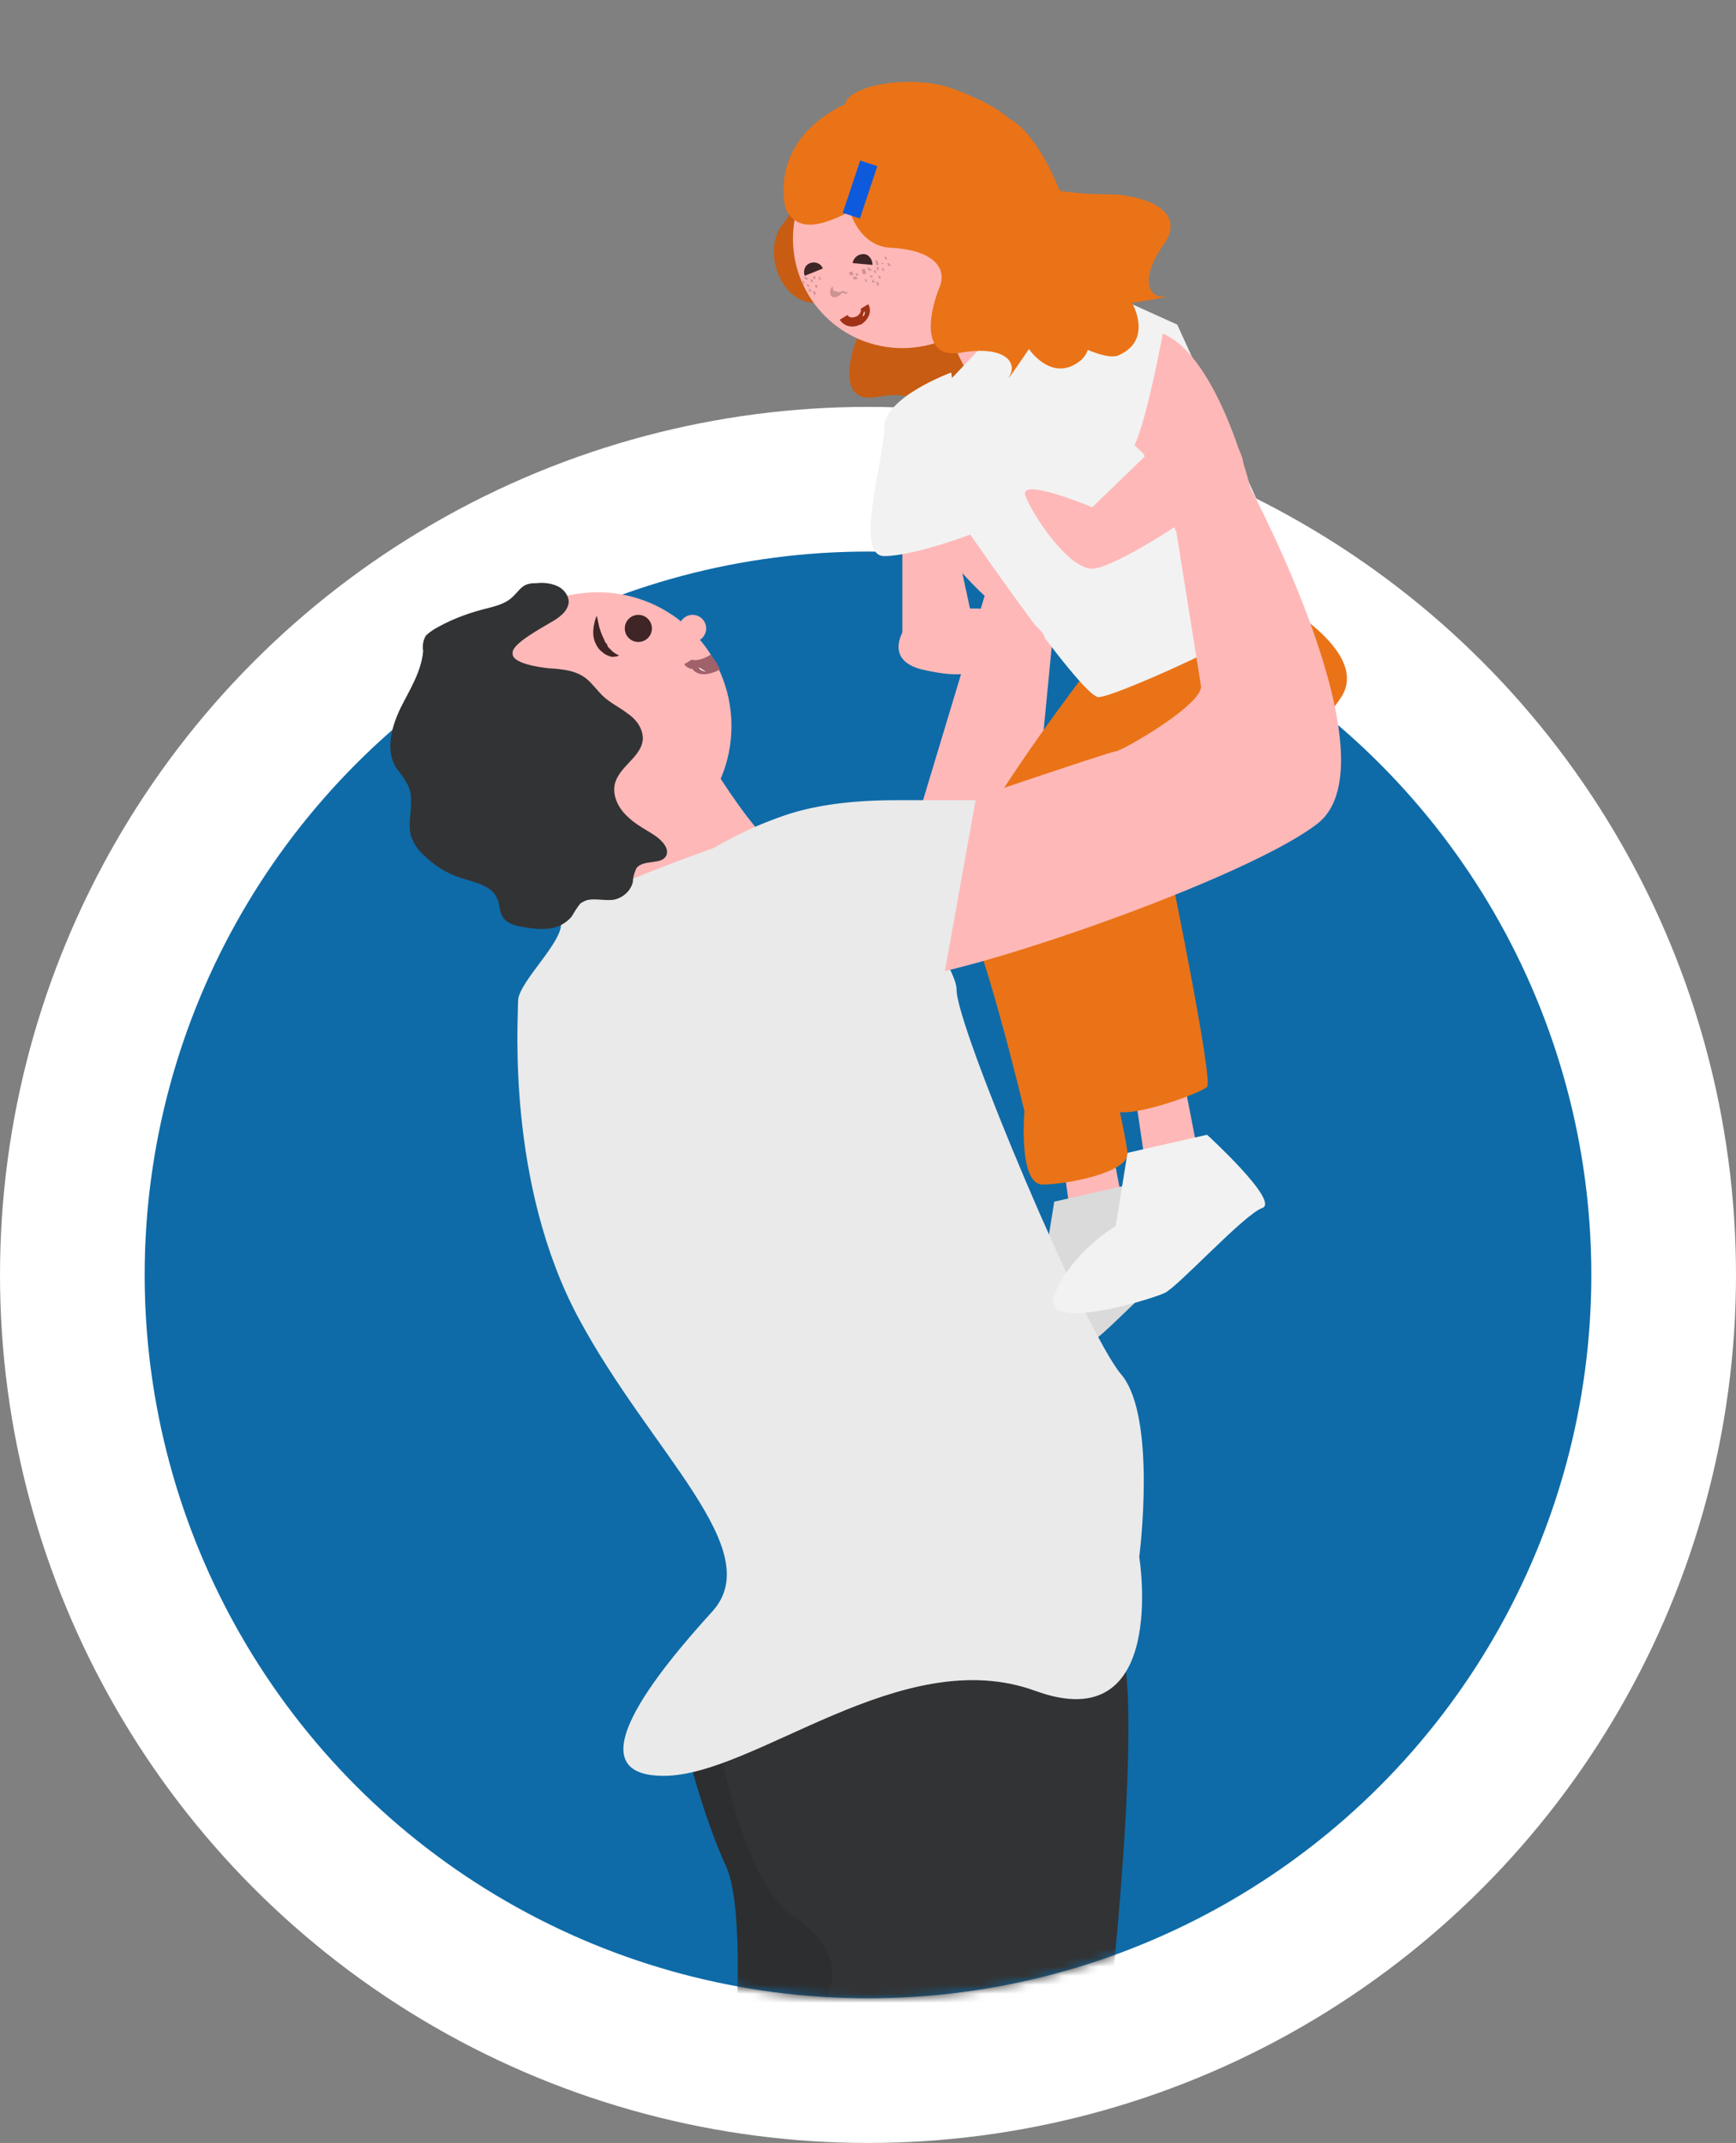 <?xml version="1.0" encoding="UTF-8"?>
<svg width="192px" height="237px" viewBox="0 0 192 237" version="1.1" xmlns="http://www.w3.org/2000/svg" xmlns:xlink="http://www.w3.org/1999/xlink">
    <rect x="0" y="0" width="192" height="237" fill="#808080" stroke="none"/>
    <title>Group 9</title>
    <defs>
        <path d="M80,0 C118.66,0 150,25.296 150,56.5 C150,67.711 145.954,78.16 138.977,86.947 C152.032,101.182 160,120.161 160,141 C160,185.183 124.183,221 80,221 C35.817,221 0,185.183 0,141 C0,120.161 7.968,101.182 21.024,86.945 C14.046,78.16 10,67.711 10,56.5 C10,25.296 41.34,0 80,0 Z" id="path-1"></path>
    </defs>
    <g id="Pages" stroke="none" stroke-width="1" fill="none" fill-rule="evenodd">
        <g id="Avaleht-06" transform="translate(-864, -469)">
            <g id="Hero">
                <g id="Main-Menu" transform="translate(320, 469)">
                    <g id="Group-15" transform="translate(528, 0)">
                        <g id="Group-9" transform="translate(32, 0)">
                            <circle id="Oval-Copy-2" stroke="#FFFFFF" stroke-width="16" fill="#0E6BA8" cx="80" cy="141" r="88"></circle>
                            <mask id="mask-2" fill="white">
                                <use xlink:href="#path-1"></use>
                            </mask>
                            <g id="Combined-Shape"></g>
                            <g id="Lapsevanemale" mask="url(#mask-2)">
                                <g transform="translate(27, 9)">
                                    <path d="M44.4,11.9 C44.4,11.9 45.6,13.3 43.5,15.9 C41.4,18.5 43.1,24.3 47,24.5 C50.9,24.6 52.8,26.3 51.8,28.4 C50.9,30.6 49.7,35.7 54,34.9 C58.3,34.1 59.6,35.8 58.8,37.1 C58,38.4 60.7,34.5 60.7,34.5 C60.7,34.5 63.1,38 66,35.6 C68.9,33.2 70.1,10.8 64.1,10.4 C58.1,10 44.4,11.9 44.4,11.9 Z" id="Path" fill="#C85C12" fill-rule="nonzero"></path>
                                    <polygon id="Path_1_" fill="#FFB8B8" fill-rule="nonzero" points="74.4 118.2 75.7 127.6 81.8 127.6 79.8 116.9"></polygon>
                                    <path d="M82.4,121.9 C82.4,121.9 90.5,129.3 88.5,130 C86.5,130.7 79.1,138.8 77.7,139.4 C76.5,140 63.5,144.1 65.6,139.4 C67.6,134.7 72.3,132 72.3,132 L73.6,123.9 L82.4,121.9 Z" id="Path_2_" fill="#F2F2F2" fill-rule="nonzero"></path>
                                    <path d="M82.4,121.9 C82.4,121.9 90.5,129.3 88.5,130 C86.5,130.7 79.1,138.8 77.7,139.4 C76.5,140 63.5,144.1 65.6,139.4 C67.6,134.7 72.3,132 72.3,132 L73.6,123.9 L82.4,121.9 Z" id="Path_3_" fill="#000000" fill-rule="nonzero" opacity="0.1"></path>
                                    <polygon id="Path_4_" fill="#FFB8B8" fill-rule="nonzero" points="82.4 111.1 83.8 120.6 89.9 120.6 87.8 109.8"></polygon>
                                    <path d="M57.1,86.1 L65.9,56.9 C65.9,56.9 51.1,43.4 61.2,39.4 C71.3,35.4 74,55.5 74,55.5 L70.6,90.6 L57.2,90.6 L57.1,86.1 Z" id="Path_5_" fill="#FFB8B8" fill-rule="nonzero"></path>
                                    <path d="M77.7,64.6 C77.7,64.6 60.3,87 62.9,90.3 C65.5,93.6 70.3,113.9 70.3,113.9 C70.3,113.9 69.6,122 72.3,122 C75,122 81.7,120.7 81.7,118.6 C81.7,116.6 75.6,91 75.6,91 L93.2,68 L77.7,64.6 Z" id="Path_6_" fill="#EA7317" fill-rule="nonzero"></path>
                                    <path d="M79.1,65.9 L96.6,56.5 C96.6,56.5 108.7,62.6 105.4,68 C102,73.4 86.5,87.6 86.5,87.6 C86.5,87.6 91.2,110.5 90.5,111.2 C89.8,111.9 82.4,114.6 80.4,113.9 C78.4,113.2 67.6,86.9 70.3,85.6 C73,84.2 81.8,70 81.8,70 L79.1,65.9 Z" id="Path_7_" fill="#EA7317" fill-rule="nonzero"></path>
                                    <path d="M31.9,179.9 C31.9,179.9 33.9,190 37.3,197.4 C40.7,204.8 36.6,239.9 34.6,245.3 C32.6,250.7 13,314.8 19.1,315.4 C25.2,316 37.3,315.4 37.3,315.4 L56.9,254 L53.5,171.7 L31.9,179.9 Z" id="Path_8_" fill="#323334" fill-rule="nonzero"></path>
                                    <path d="M31.9,179.9 C31.9,179.9 33.9,190 37.3,197.4 C40.7,204.8 36.6,239.9 34.6,245.3 C32.6,250.7 13,314.8 19.1,315.4 C25.2,316 37.3,315.4 37.3,315.4 L56.9,254 L53.5,171.7 L31.9,179.9 Z" id="Path_9_" fill="#000000" fill-rule="nonzero" opacity="0.1"></path>
                                    <path d="M35.9,180.6 C35.9,180.6 38.6,198.8 44.7,202.9 C50.8,206.9 48.7,211 48.7,211 L46,246.7 C46,246.7 19.7,311.4 27.8,319.5 C35.9,327.6 43.3,324.2 46.7,323.5 C50.1,322.8 56.1,308.7 52.8,304.6 C49.4,300.6 59.5,276.3 62.2,272.2 C64.9,268.2 62.2,262.8 65.6,261.4 C69,260.1 76.4,251.3 76.4,245.2 C76.4,239.1 85.8,174.4 79.8,170.3 C73.7,166.3 34.8,178.7 34.8,178.7 L35.9,180.6 Z" id="Path_10_" fill="#323334" fill-rule="nonzero"></path>
                                    <circle id="Oval" fill="#FFB8B8" fill-rule="nonzero" cx="23.1" cy="71.3" r="14.8"></circle>
                                    <circle id="Oval_1_" fill="#FFB8B8" fill-rule="nonzero" cx="56.8" cy="17.4" r="12.1"></circle>
                                    <path d="M33.2,71.3 C33.2,71.3 41.3,86.1 45.3,86.1 C49.3,86.1 29.1,101.6 29.1,101.6 C29.1,101.6 22.4,82 21,81.4 C19.7,80.8 33.2,71.3 33.2,71.3 Z" id="Path_11_" fill="#FFB8B8" fill-rule="nonzero"></path>
                                    <path d="M35.9,84.8 C35.9,84.8 18.4,90.9 19,92.9 C19.6,94.9 14.3,99.6 14.3,101.7 C14.3,103.8 13,121.9 21,136.8 C29,151.7 41.9,162.4 35.8,169.2 C29.7,175.9 20.3,187.4 30.4,187.4 C40.5,187.4 56.7,172.6 71.5,178 C86.3,183.4 83,163.2 83,163.2 C83,163.2 85,147.7 81,143 C77,138.3 62.8,104.6 62.8,100.5 C62.8,96.5 49.3,80.9 45.9,80.9 C42.5,80.9 35.9,84.8 35.9,84.8 Z" id="Path_12_" fill="#EAEAEA" fill-rule="nonzero"></path>
                                    <path d="M60.2,24.8 C60.2,24.8 65.7,35.2 66,37.1 C66.3,39 75.7,24.8 75.7,24.8 L64.9,17.4 L60.2,24.8 Z" id="Path_13_" fill="#FFB8B8" fill-rule="nonzero"></path>
                                    <path d="M62.2,32.9 L73.7,20.8 L87.2,26.9 C87.2,26.9 99.8,54.5 100.6,56.6 C101.4,58.6 80.5,68.1 78.5,68.1 C76.5,68.1 62.3,47.2 62.3,47.2 C62.3,47.2 58.8,37 62.2,32.9 Z" id="Path_14_" fill="#F2F2F2" fill-rule="nonzero"></path>
                                    <polygon id="Path_15_" fill="#FFB8B8" fill-rule="nonzero" points="56.8 49.1 56.8 61.2 64.9 61.2 62.3 49.1"></polygon>
                                    <path d="M61.4,58.2 C59.3,58.2 57.4,59.4 56.6,61.4 C56.1,62.8 56.3,64.3 58.8,65 C64.2,66.3 64.9,65 64.9,65 C64.9,65 74.3,63.7 72.3,61 C70.3,58.3 64.9,58.3 64.9,58.3 L61.4,58.3 L61.4,58.2 Z" id="Path_16_" fill="#FFB8B8" fill-rule="nonzero"></path>
                                    <path d="M90.5,116.5 C90.5,116.5 98.6,123.9 96.6,124.6 C94.6,125.3 87.2,133.4 85.8,134 C84.6,134.6 71.6,138.7 73.7,134 C75.7,129.3 80.4,126.6 80.4,126.6 L81.7,118.5 L90.5,116.5 Z" id="Path_17_" fill="#F2F2F2" fill-rule="nonzero"></path>
                                    <path d="M17.8,59.9 C18.7,59.4 19.8,58.7 19.9,57.6 C19.9,56.8 19.3,56.1 18.6,55.8 C17.9,55.5 17.1,55.4 16.3,55.5 C16,55.5 15.7,55.5 15.4,55.6 C14.6,55.8 14.2,56.6 13.6,57.1 C12.7,57.9 11.5,58.1 10.4,58.4 C8.5,58.9 6.7,59.6 5,60.6 C4.7,60.8 4.4,61 4.1,61.3 C3.8,61.8 3.7,62.4 3.8,63 C3.6,65.3 2.3,67.3 1.3,69.3 C0.3,71.4 -0.4,73.9 0.8,75.9 C1.3,76.5 1.7,77.1 2.1,77.8 C3,79.6 1.9,81.8 2.5,83.6 C2.8,84.3 3.2,85 3.8,85.5 C5,86.7 6.4,87.6 8,88.1 C9.5,88.6 11.4,88.9 12,90.4 C12.3,91 12.2,91.8 12.6,92.4 C13,93.1 14,93.4 14.8,93.5 C15.7,93.7 16.7,93.8 17.7,93.7 C18.7,93.6 19.6,93.1 20.2,92.4 C20.5,91.9 20.8,91.4 21.2,90.9 C22.2,90.1 23.7,90.7 24.9,90.5 C25.9,90.3 26.8,89.5 27,88.5 C27,88 27.2,87.4 27.4,87 C28.2,86 30.2,86.7 30.7,85.6 C31,84.8 30.3,84.1 29.7,83.6 C28.6,82.8 27.4,82.3 26.4,81.3 C25.4,80.4 24.7,79 25,77.7 C25.5,75.7 28,74.7 28.1,72.7 C28.1,71.5 27.3,70.5 26.4,69.9 C25.5,69.2 24.4,68.7 23.6,67.9 C23,67.3 22.5,66.6 21.9,66.1 C20.7,65.1 19.1,65 17.6,64.9 C16.8,64.8 13.5,64.4 13.7,63.2 C13.6,62.2 17,60.4 17.8,59.9 Z" id="Path_18_" fill="#323334" fill-rule="nonzero"></path>
                                    <path d="M62.2,32.2 C62.2,32.2 54.8,34.9 54.8,38.3 C54.8,41.7 51.4,52.5 54.8,52.5 C58.2,52.5 64.9,49.9 64.9,49.9 L62.2,32.2 Z" id="Path_19_" fill="#F2F2F2" fill-rule="nonzero"></path>
                                    <path d="M60.2,80.8 C60.2,80.8 79.8,74.1 80.4,74.1 C81,74.1 90.5,68.7 89.8,66.7 L87.1,49.8 C87.1,49.8 76.3,27.5 83.7,27.5 C91.1,27.5 95.3,45 95.3,45 C95.3,45 111.5,75.3 102.7,82.1 C93.9,88.9 57.5,101 55.5,99 C53.5,97 60.2,80.8 60.2,80.8 Z" id="Path_20_" fill="#FFB8B8" fill-rule="nonzero"></path>
                                    <path d="M79.1,37 L83.7,41.4 L77.8,47.1 C77.8,47.1 69.7,43.7 70.4,45.8 C71.1,47.8 75.1,53.9 77.8,53.9 C80.5,53.9 94.5,45 94.5,42.3 C94.6,39.6 85.8,30.2 83.8,29.5 C81.8,28.8 79.1,37 79.1,37 Z" id="Path_21_" fill="#FFB8B8" fill-rule="nonzero"></path>
                                    <path d="M70.5,32.3 C70.5,32.3 80.4,41 81.8,41 C83.2,41 85.6,27.9 85.6,27.9 C85.6,27.9 77.6,22.7 74.6,24.1 C71.6,25.5 70.5,32.3 70.5,32.3 Z" id="Path_22_" fill="#F2F2F2" fill-rule="nonzero"></path>
                                    <path d="M35.9,88.9 C35.9,88.9 35.9,79.5 56.1,79.5 L64.9,79.5 L60.9,101.8 L47.4,105.8 L35.9,88.9 Z" id="Path_23_" fill="#EAEAEA" fill-rule="nonzero"></path>
                                    <path d="M80.1,12.5 C78.1,12.5 76.1,12.4 74.2,12.1 C72.7,8.4 70.7,5.2 68.6,4.1 C67,2.7 64.7,1.7 62.9,1 C58.4,-0.9 50.9,0.3 50.5,2.5 C41.7,6.7 43.9,14.1 43.9,14.1 C45.3,17 48.4,15.7 51,14.4 C51.7,16.5 53.2,18.3 55.5,18.4 C59.8,18.6 61.9,20.4 60.9,22.8 C59.9,25.2 58.6,30.8 63.3,30 C68,29.2 69.5,31 68.7,32.5 C67.9,33.9 70.8,29.6 70.8,29.6 C70.8,29.6 73.4,33.5 76.6,30.8 C76.9,30.5 77.2,30.1 77.3,29.7 C78.8,30.3 80,30.6 80.7,30.3 C84.6,28.6 82.2,24.5 82.2,24.5 C82.2,24.5 87.3,23.7 85.7,23.8 C84,23.9 83,21.8 85.8,17.9 C88.4,13.9 82.7,12.6 80.1,12.5 Z" id="Path_24_" fill="#EA7317" fill-rule="nonzero"></path>
                                    <rect id="Rectangle" fill="#0E5ADD" fill-rule="nonzero" transform="translate(52.12, 11.96) rotate(-71.59) translate(-52.12, -11.96) " x="49.07" y="10.96" width="6.1" height="2"></rect>
                                    <g id="Layer_2" stroke-width="1" fill="none" fill-rule="evenodd" transform="translate(22, 19)">
                                        <circle id="Oval" fill="#3F2525" fill-rule="nonzero" cx="5.6" cy="41.5" r="1.5"></circle>
                                        <circle id="Oval" fill="#FFB8B8" fill-rule="nonzero" cx="11.6" cy="41.5" r="1.5"></circle>
                                        <path d="M1,40.1 C1,40.1 1.1,40.5 1.2,41 C1.3,41.5 1.5,42.1 1.8,42.7 C1.9,42.9 1.9,43 2,43.1 C2.1,43.2 2.2,43.3 2.2,43.5 C2.4,43.7 2.6,43.9 2.8,44.1 C3.2,44.4 3.5,44.5 3.5,44.5 C3.5,44.5 3.4,44.5 3.2,44.6 C3,44.6 2.8,44.7 2.5,44.6 C2.2,44.5 1.9,44.4 1.6,44.1 C1.3,43.9 1,43.5 0.9,43.2 C0.5,42.5 0.6,41.6 0.7,41.1 C0.8,40.5 1,40.1 1,40.1 Z" id="Path" fill="#3F2525" fill-rule="nonzero"></path>
                                        <path d="M11.1,45.2 C11.4,45.7 12.7,45.6 13.9,44.8" id="Path" stroke="#A0616A"></path>
                                        <path d="M12,45.7 C12.3,46.2 13.3,46.2 14.4,45.6" id="Path" stroke="#A0616A"></path>
                                        <path d="M12.3,45.8 C12.3,46 12.6,46.2 13.1,46.3" id="Path" fill="#FCFCFC" fill-rule="nonzero"></path>
                                        <path d="M29.3,1.1 C29.4,0.5 29.9,0.1 30.5,0.1 C31.1,0.1 31.5,0.7 31.5,1.3" id="Path" fill="#3F2525" fill-rule="nonzero"></path>
                                        <path d="M24,2.5 C23.8,2 24,1.3 24.6,1.1 C25.1,0.9 25.8,1.1 26,1.7" id="Path" fill="#3F2525" fill-rule="nonzero"></path>
                                        <path d="M30.6,5.9 C30.9,6.4 30.6,7.1 29.9,7.5" id="Path" stroke="#A03317"></path>
                                        <path d="M28.3,7.1 C28.6,7.6 29.3,7.8 30,7.4" id="Path" stroke="#A03317"></path>
                                        <path d="M30.6,6.4 C30.7,6.6 30.6,6.9 30.4,7" id="Path" fill="#FCFCFC" fill-rule="nonzero"></path>
                                        <path d="M32,0.8 C32.1,0.9 32.1,1.1 32.2,1.3 C32.1,1.3 32,1.3 31.9,1.3 C31.9,1.1 31.9,1 31.8,0.8 C31.8,0.8 31.8,0.8 32,0.8 C31.9,0.8 31.9,0.8 32,0.8 C32,0.8 32,0.8 32,0.8 C32,0.8 32,0.7 32,0.8" id="Path" fill="#000000" fill-rule="nonzero" opacity="0.2"></path>
                                        <path d="M31.8,1.9 C31.9,2 31.9,2.1 31.9,2.2 C31.8,2.2 31.8,2.2 31.7,2.2 C31.7,2.1 31.7,2 31.6,1.9 C31.7,1.9 31.7,1.9 31.8,1.9 C31.8,1.9 31.8,1.9 31.8,1.9 C31.8,1.9 31.8,1.9 31.8,1.9 C31.8,1.9 31.8,1.9 31.8,1.9" id="Path" fill="#000000" fill-rule="nonzero" opacity="0.2"></path>
                                        <path d="M32.3,2.5 C32.4,2.6 32.4,2.7 32.4,2.8 C32.3,2.8 32.3,2.8 32.2,2.8 C32.2,2.7 32.2,2.6 32.1,2.5 C32.2,2.5 32.2,2.5 32.3,2.5 C32.3,2.5 32.3,2.5 32.3,2.5 C32.3,2.5 32.3,2.5 32.3,2.5 C32.3,2.4 32.3,2.4 32.3,2.5" id="Path" fill="#000000" fill-rule="nonzero" opacity="0.2"></path>
                                        <path d="M31.6,3.1 C31.6,3 31.6,2.9 31.7,2.8 C31.6,2.9 31.5,3 31.4,3 C31.4,3 31.4,3 31.4,3 C31.4,3 31.4,3 31.4,3 C31.5,3.1 31.5,3.2 31.5,3.3 C31.6,3.2 31.7,3.2 31.8,3.2 C31.8,3.2 31.8,3.2 31.8,3.2 C31.8,3.2 31.8,3.2 31.8,3.1 C31.7,3.1 31.7,3.1 31.6,3.1" id="Path" fill="#000000" fill-rule="nonzero" opacity="0.2"></path>
                                        <path d="M32.6,1.1 C32.5,1.1 32.5,1 32.5,1 C32.5,1.1 32.5,1.2 32.5,1.2 C32.5,1.2 32.5,1.2 32.5,1.2 C32.5,1.2 32.5,1.2 32.5,1.2 C32.6,1.2 32.6,1.2 32.7,1.2 C32.7,1.1 32.7,1.1 32.7,1 C32.7,1 32.7,1 32.7,1 C32.7,1 32.7,1 32.7,1 C32.7,1.1 32.6,1.1 32.6,1.1" id="Path" fill="#000000" fill-rule="nonzero" opacity="0.2"></path>
                                        <path d="M31.1,1.7 C31.1,1.7 31.2,1.6 31.2,1.6 C31.1,1.6 31,1.6 30.9,1.6 C31,1.7 31,1.7 31,1.8 C31,1.8 31,1.9 31,1.9 C31,1.9 31,1.9 31,1.9 C31.1,1.9 31.3,1.9 31.4,1.9 C31.4,1.8 31.3,1.7 31.1,1.7 C31.2,1.7 31.2,1.7 31.1,1.7" id="Path" fill="#000000" fill-rule="nonzero" opacity="0.2"></path>
                                        <path d="M32.1,1.6 C32.1,1.6 32.1,1.5 32.1,1.5 C32,1.5 32,1.6 31.9,1.6 C31.9,1.6 32,1.7 32,1.8 C32,1.8 32,1.9 32,1.9 C32,1.9 32,1.9 32,1.9 C32.1,1.9 32.1,1.8 32.2,1.8 C32.2,1.6 32.1,1.6 32.1,1.6 C32.1,1.6 32.1,1.6 32.1,1.6" id="Path" fill="#000000" fill-rule="nonzero" opacity="0.2"></path>
                                        <path d="M30.6,1.7 C30.7,1.9 30.8,2.1 30.8,2.3 C30.7,2.3 30.5,2.3 30.4,2.3 C30.4,2.1 30.3,1.9 30.3,1.8 C30.4,1.8 30.4,1.8 30.6,1.7 C30.5,1.8 30.5,1.8 30.6,1.7 C30.6,1.7 30.6,1.7 30.6,1.7 C30.6,1.7 30.6,1.6 30.6,1.7" id="Path" fill="#000000" fill-rule="nonzero" opacity="0.2"></path>
                                        <path d="M29.3,2.2 C29.3,2.1 29.3,2 29.4,1.9 C29.3,2 29.2,2.1 29,2.1 C29,2.1 28.9,2.1 28.9,2.1 C28.9,2.1 28.9,2.1 28.9,2.2 C29,2.3 29,2.4 29,2.5 C29.1,2.4 29.3,2.4 29.4,2.4 C29.4,2.4 29.4,2.4 29.4,2.4 C29.4,2.4 29.4,2.3 29.4,2.3 C29.4,2.3 29.4,2.3 29.3,2.2" id="Path" fill="#000000" fill-rule="nonzero" opacity="0.2"></path>
                                        <path d="M29.8,2.3 C29.7,2.3 29.7,2.2 29.6,2.2 C29.6,2.3 29.7,2.4 29.7,2.5 C29.7,2.5 29.7,2.5 29.7,2.5 C29.7,2.5 29.7,2.5 29.7,2.5 C29.8,2.5 29.8,2.5 29.9,2.5 C29.9,2.4 29.9,2.3 29.9,2.3 C29.9,2.3 29.9,2.3 29.9,2.3 C29.9,2.3 29.9,2.3 29.9,2.3 C29.9,2.2 29.9,2.2 29.8,2.3" id="Path" fill="#000000" fill-rule="nonzero" opacity="0.2"></path>
                                        <path d="M33,0.4 C33.1,0.5 33.1,0.6 33.1,0.7 C33,0.7 33,0.7 32.9,0.7 C32.9,0.6 32.9,0.5 32.8,0.4 C32.9,0.4 33,0.4 33,0.4 C33,0.4 33,0.4 33,0.4 C33,0.4 33,0.4 33,0.4 C33,0.4 33.1,0.4 33,0.4" id="Path" fill="#000000" fill-rule="nonzero" opacity="0.2"></path>
                                        <path d="M32.7,1.8 C32.7,1.7 32.7,1.6 32.8,1.5 C32.7,1.6 32.6,1.7 32.5,1.7 C32.5,1.7 32.5,1.7 32.5,1.7 C32.5,1.7 32.5,1.7 32.5,1.7 C32.6,1.8 32.6,1.9 32.6,2 C32.7,1.9 32.8,1.9 32.9,1.9 C32.9,1.9 32.9,1.9 32.9,1.9 C32.9,1.9 32.9,1.9 32.9,1.8 C32.8,1.9 32.8,1.9 32.7,1.8" id="Path" fill="#000000" fill-rule="nonzero" opacity="0.2"></path>
                                        <path d="M33.3,1.2 C33.3,1.2 33.4,1.1 33.4,1.1 C33.3,1.1 33.2,1.1 33.1,1.1 C33.2,1.2 33.2,1.2 33.2,1.3 C33.2,1.3 33.2,1.4 33.2,1.4 C33.2,1.4 33.2,1.4 33.2,1.4 C33.3,1.4 33.5,1.4 33.6,1.4 C33.5,1.3 33.5,1.3 33.3,1.2 C33.4,1.2 33.3,1.2 33.3,1.2" id="Path" fill="#000000" fill-rule="nonzero" opacity="0.2"></path>
                                        <path d="M32.1,3.2 C32.2,3.3 32.2,3.4 32.2,3.6 C32.1,3.6 32,3.6 32,3.6 C32,3.5 32,3.4 31.9,3.3 C31.9,3.2 32,3.2 32.1,3.2 C32,3.2 32,3.2 32.1,3.2 C32,3.2 32.1,3.2 32.1,3.2 C32.1,3.1 32.1,3.1 32.1,3.2" id="Path" fill="#000000" fill-rule="nonzero" opacity="0.2"></path>
                                        <path d="M31.4,2.5 C31.3,2.5 31.3,2.4 31.2,2.4 C31.2,2.5 31.3,2.6 31.3,2.7 C31.3,2.7 31.3,2.7 31.3,2.7 C31.3,2.7 31.3,2.7 31.3,2.7 C31.4,2.7 31.4,2.7 31.5,2.7 C31.5,2.6 31.5,2.5 31.5,2.5 C31.5,2.5 31.5,2.5 31.5,2.5 C31.5,2.5 31.5,2.5 31.5,2.5 C31.4,2.5 31.4,2.5 31.4,2.5" id="Path" fill="#000000" fill-rule="nonzero" opacity="0.2"></path>
                                        <path d="M29.6,2.8 C29.6,2.8 29.7,2.7 29.7,2.6 C29.6,2.6 29.5,2.6 29.3,2.6 C29.4,2.7 29.4,2.8 29.4,2.8 C29.4,2.8 29.4,2.9 29.4,2.9 C29.4,2.9 29.4,2.9 29.4,2.9 C29.6,2.9 29.7,2.9 29.9,2.8 C29.8,2.7 29.7,2.7 29.7,2.6 C29.7,2.8 29.6,2.8 29.6,2.8" id="Path" fill="#000000" fill-rule="nonzero" opacity="0.2"></path>
                                        <path d="M30.8,3 C30.8,2.9 30.8,2.9 30.8,2.8 C30.7,2.9 30.7,2.9 30.6,2.9 C30.6,2.9 30.7,3 30.7,3.1 C30.7,3.1 30.7,3.2 30.7,3.2 C30.7,3.2 30.7,3.2 30.7,3.2 C30.8,3.2 30.9,3.1 30.9,3 C31,3 30.9,3 30.8,3 C30.9,3 30.8,3 30.8,3" id="Path" fill="#000000" fill-rule="nonzero" opacity="0.2"></path>
                                        <path d="M24.8,2.9 C24.9,3 24.9,3.1 24.9,3.2 C24.8,3.2 24.8,3.2 24.7,3.2 C24.7,3.1 24.7,3 24.6,2.9 C24.7,2.9 24.7,2.9 24.8,2.9 C24.8,2.9 24.8,2.9 24.8,2.9 C24.8,2.9 24.8,2.9 24.8,2.9 C24.8,2.9 24.8,2.9 24.8,2.9" id="Path" fill="#000000" fill-rule="nonzero" opacity="0.2"></path>
                                        <path d="M25.3,3.5 C25.4,3.6 25.4,3.7 25.4,3.8 C25.3,3.8 25.3,3.8 25.2,3.8 C25.2,3.7 25.2,3.6 25.1,3.5 C25.2,3.5 25.2,3.5 25.3,3.5 C25.3,3.5 25.3,3.5 25.3,3.5 C25.3,3.5 25.3,3.5 25.3,3.5 C25.3,3.4 25.3,3.4 25.3,3.5" id="Path" fill="#000000" fill-rule="nonzero" opacity="0.2"></path>
                                        <path d="M24.6,4.1 C24.6,4 24.6,3.9 24.7,3.8 C24.6,3.9 24.5,4 24.4,4 C24.4,4 24.4,4 24.4,4 C24.4,4 24.4,4 24.4,4 C24.5,4.1 24.5,4.2 24.5,4.3 C24.6,4.2 24.7,4.2 24.8,4.2 C24.8,4.2 24.8,4.2 24.8,4.2 C24.8,4.2 24.8,4.2 24.8,4.1 C24.7,4.1 24.7,4.1 24.6,4.1" id="Path" fill="#000000" fill-rule="nonzero" opacity="0.2"></path>
                                        <path d="M24.1,2.7 C24.1,2.7 24.2,2.6 24.2,2.6 C24.1,2.6 24,2.6 23.9,2.6 C24,2.7 24,2.7 24,2.8 C24,2.8 24,2.9 24,2.9 C24,2.9 24,2.9 24,2.9 C24.1,2.9 24.3,2.9 24.4,2.9 C24.4,2.8 24.3,2.7 24.1,2.7 C24.2,2.7 24.2,2.7 24.1,2.7" id="Path" fill="#000000" fill-rule="nonzero" opacity="0.2"></path>
                                        <path d="M25.1,2.6 C25.1,2.6 25.1,2.5 25.1,2.5 C25,2.5 25,2.6 24.9,2.6 C24.9,2.6 25,2.7 25,2.8 C25,2.8 25,2.9 25,2.9 C25,2.9 25,2.9 25,2.9 C25.1,2.9 25.1,2.8 25.2,2.8 C25.2,2.6 25.1,2.6 25.1,2.6 C25.1,2.6 25.1,2.6 25.1,2.6" id="Path" fill="#000000" fill-rule="nonzero" opacity="0.2"></path>
                                        <path d="M25.7,2.8 C25.7,2.7 25.7,2.6 25.8,2.5 C25.7,2.6 25.6,2.7 25.5,2.7 C25.5,2.7 25.5,2.7 25.5,2.7 C25.5,2.7 25.5,2.7 25.5,2.7 C25.6,2.8 25.6,2.9 25.6,3 C25.7,2.9 25.8,2.9 25.9,2.9 C25.9,2.9 25.9,2.9 25.9,2.9 C25.9,2.9 25.9,2.9 25.9,2.8 C25.8,2.9 25.8,2.9 25.7,2.8" id="Path" fill="#000000" fill-rule="nonzero" opacity="0.2"></path>
                                        <path d="M25.1,4.2 C25.2,4.3 25.2,4.4 25.2,4.6 C25.1,4.6 25,4.6 25,4.6 C25,4.5 25,4.4 24.9,4.3 C24.9,4.2 25,4.2 25.1,4.2 C25,4.2 25,4.2 25.1,4.2 C25,4.2 25.1,4.2 25.1,4.2 C25.1,4.1 25.1,4.1 25.1,4.2" id="Path" fill="#000000" fill-rule="nonzero" opacity="0.2"></path>
                                        <path d="M24.4,3.5 C24.3,3.5 24.3,3.4 24.2,3.4 C24.2,3.5 24.3,3.6 24.3,3.7 C24.3,3.7 24.3,3.7 24.3,3.7 C24.3,3.7 24.3,3.7 24.3,3.7 C24.4,3.7 24.4,3.7 24.5,3.7 C24.5,3.6 24.5,3.5 24.5,3.5 C24.5,3.5 24.5,3.5 24.5,3.5 C24.5,3.5 24.5,3.5 24.5,3.5 C24.4,3.5 24.4,3.5 24.4,3.5" id="Path" fill="#000000" fill-rule="nonzero" opacity="0.2"></path>
                                        <path d="M23.9,3.2 C23.9,3.1 23.9,3.1 23.9,3 C23.8,3.1 23.8,3.1 23.7,3.1 C23.7,3.1 23.8,3.2 23.8,3.3 C23.8,3.3 23.8,3.4 23.8,3.4 C23.8,3.4 23.8,3.4 23.8,3.4 C23.9,3.4 24,3.3 24,3.2 C24,3.2 24,3.2 23.9,3.2 C23.9,3.1 23.9,3.2 23.9,3.2" id="Path" fill="#000000" fill-rule="nonzero" opacity="0.2"></path>
                                        <path d="M27,4.8 C27.2,4.9 27.4,4.9 27.6,4.8 C27.8,4.7 27.9,4.7 28,4.5 C28,4.5 28.1,4.4 28.1,4.4 C28.2,4.4 28.2,4.4 28.3,4.4 C28.4,4.4 28.4,4.5 28.5,4.5 C28.6,4.5 28.7,4.5 28.7,4.4 C28.7,4.3 28.7,4.3 28.7,4.2 C28.7,4.3 28.6,4.3 28.5,4.3 C28.5,4.3 28.4,4.3 28.4,4.3 C28.4,4.3 28.4,4.3 28.4,4.3 C28.4,4.2 28.3,4.1 28.2,4.2 C28.1,4.2 28,4.3 27.9,4.3 C27.8,4.3 27.8,4.3 27.7,4.3 C27.6,4.3 27.5,4.2 27.4,4.2 C27.4,4.2 27.3,4.2 27.3,4.2 C27.3,4.2 27.2,4.1 27.2,4.1 C27.1,4 27.1,3.8 27.1,3.7 C27.1,3.6 26.9,3.9 26.9,3.9 C26.9,4 26.8,4.1 26.8,4.2 C26.8,4.3 26.8,4.6 27,4.8 Z" id="Path" fill="#000000" fill-rule="nonzero" opacity="0.2"></path>
                                    </g>
                                </g>
                            </g>
                        </g>
                    </g>
                </g>
            </g>
        </g>
    </g>
</svg>